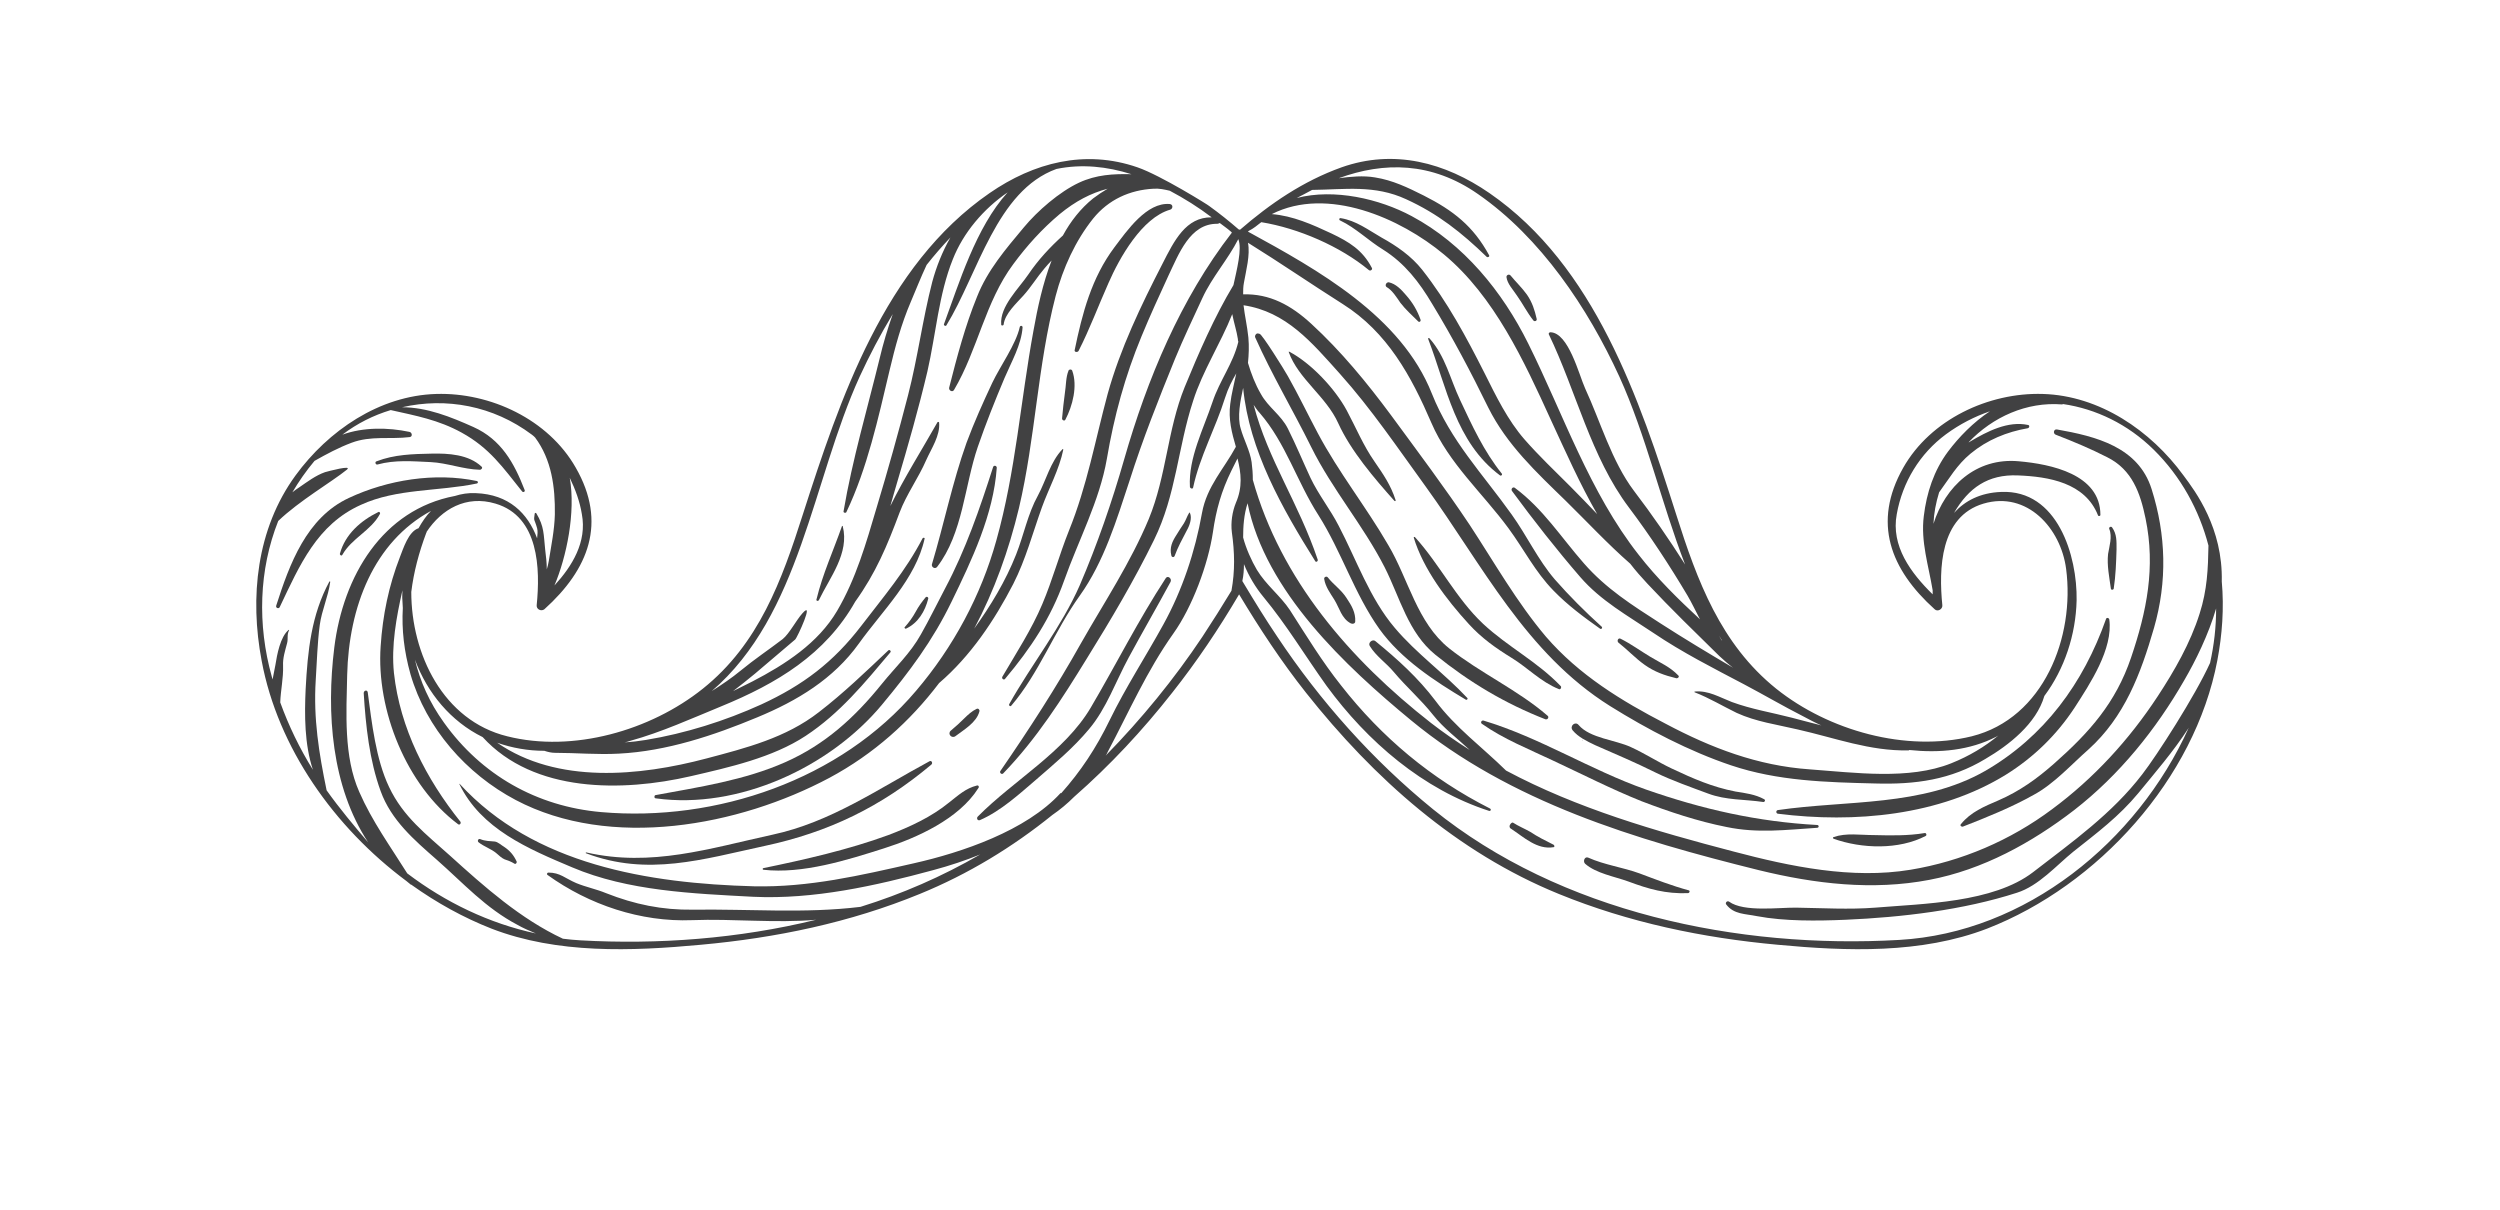 <?xml version="1.0" encoding="utf-8"?>
<!-- Generator: Adobe Illustrator 19.2.0, SVG Export Plug-In . SVG Version: 6.00 Build 0)  -->
<svg version="1.1" id="Livello_1" xmlns="http://www.w3.org/2000/svg" xmlns:xlink="http://www.w3.org/1999/xlink" x="0px" y="0px"
	 viewBox="0 0 620 300" style="enable-background:new 0 0 620 300;" xml:space="preserve">
<style type="text/css">
	.st0{display:none;}
	.st1{fill:#414142;}
</style>
<g id="Livello_2">
</g>
<g id="Livello_2_copia" class="st0">
</g>
<g id="Livello_1_1_">
	<g>
		<path class="st1" d="M551,144.2c0.3-13.2-6.5-22.3-9.5-26.3c-8.1-11.1-20.8-19.8-34.9-20.2c-13.4-0.4-27.8,6.3-34.6,18.3
			c-7.7,13.6-3.2,25.2,7.8,35.1c0.7,0.7,2,0,1.9-1c-0.9-9-0.6-22,10.2-25.2c10.8-3.2,19.2,6.1,20.5,16.2c2.2,16.8-5.5,37-23.4,41.5
			c-16.3,4-35.5-1.4-48.5-11.8c-13.8-11.1-19.6-26.8-24.8-43.2c-9.1-28.6-20.2-61.7-46.3-79.7c-11-7.6-23.7-11-36.7-6.4
			c-9.5,3.4-17.7,9-25.2,15.5c-0.1-0.1-0.2-0.1-0.3-0.1c-2.3-2-4.8-4-7.3-5.8c0-0.1-12-7.6-17.8-9.6c-13-4.5-25.7-1.2-36.7,6.4
			c-26.1,18-37.1,51.1-46.3,79.7c-5.2,16.3-10.9,32.1-24.8,43.2c-13,10.4-32.2,15.9-48.5,11.8c-15.9-3.9-23.8-20.4-23.8-35.8
			c0.6-4.9,1.9-9.8,3.7-14.6c0-0.1,0.1-0.1,0.1-0.2c0,0,0,0,0-0.1c3.7-5.6,9.8-9.2,17.1-7c10.8,3.2,11.1,16.2,10.2,25.2
			c-0.1,1,1.1,1.6,1.9,1c11-9.9,15.6-21.5,7.8-35.1c-6.8-12-21.2-18.7-34.6-18.3c-14.1,0.4-26.8,9.1-34.9,20.2
			c-9.7,13.3-11.4,30.3-8.4,46c4,21.5,18,41.3,35.9,54.6c0.4,0.3,0.7,0.6,1.1,0.9h0.1c6.3,4.5,13,8.2,19.9,10.9
			c16.3,6.3,34.7,5.6,51.9,4c18.7-1.7,37-5.5,54.3-12.6c12-4.9,23-11.6,32.9-19.6c1.9-1.3,3.7-2.8,5.4-4.5
			c8.9-7.8,17-16.5,24.3-25.8c6.1-7.7,11.6-15.9,16.6-24.4c5.1,8.5,10.5,16.7,16.6,24.4c16.8,21.2,37.4,39.6,62.7,49.9
			c17.4,7.1,35.7,10.9,54.3,12.6c17.1,1.6,35.5,2.3,51.9-4c27.5-10.7,51.5-37.1,57.1-66.5C551.1,157.5,551.6,150.8,551,144.2z
			 M470.4,127.5c1.4-7.9,5.7-15,12.2-19.8c3.4-2.5,7.1-4.4,10.9-5.7c-4.1,2.7-7.7,6.4-10.4,10c-3.5,4.7-5.3,10.2-6,16
			c-0.8,6.3,1.2,12.3,2.2,18.4c0,0.3,0,0.6,0,1C473.9,142.1,468.9,135.4,470.4,127.5z M507,172.6c5-6.7,7.8-15.2,8-23.7
			c0.2-11-4.7-27.5-18.7-26.9c-5.2,0.2-9,2.2-11.7,5.2c3.6-6.2,8.4-9.6,15.8-9.3c7.7,0.3,16.7,1.8,19.9,9.9c0.1,0.3,0.6,0.2,0.6-0.1
			c0-10.1-12.3-12.6-20.2-13.3c-10.7-1-18.3,6.3-21.2,15.5c0.1-2.6,0.6-5.2,1.4-7.8c2.5-3.4,4.4-6.8,7.8-9.6c4.1-3.4,9-5.4,14.2-6.3
			c0.4-0.1,0.5-0.7,0.1-0.8c-5-1.1-10.2,1.6-14.4,4.1c-0.1,0.1-0.3,0.2-0.4,0.2c6-6.3,14.4-10.1,23.2-9.4c0.1,0,0.1,0,0.2-0.1
			c8.2,1.2,16.1,5,22.5,11.3c6.8,6.7,11.3,15,13.6,23.8c-0.1,5.7-0.3,11-2.2,16.9c-2.3,7.3-6.2,14.1-10.4,20.5
			c-7.1,10.8-15.8,20.3-26.2,28c-10.3,7.7-22.4,12.9-35.1,15c-14.5,2.4-29.8-0.8-43.8-4.5c-19.5-5.1-38.9-10.7-56.5-20.1
			c-5.9-5.8-12.6-10.7-17.5-17.3c-4.3-5.7-9.4-10.3-14.9-14.8c-0.7-0.6-1.9,0.4-1.4,1.2c1.6,2.6,4.1,4.2,6,6.5
			c3.1,3.7,6.7,6.8,9.7,10.6c2.7,3.4,6,5.8,9.1,8.7c-3.3-2.1-6.5-4.3-9.6-6.7c-20.1-15.7-37.3-35.6-44.2-60.3c0-1.5-0.1-2.9-0.3-4.4
			c-0.4-2.8-2-5.7-2.7-8.3c-0.9-2.9-0.1-6.9,0.6-10.1c1.5,15.5,9.7,29.9,17.9,43c0.2,0.3,0.7,0,0.6-0.4
			c-4.8-14.2-12.3-24.7-15.9-38.4c0.5,0.7,0.9,1.4,1.5,2c6.5,7.5,9.2,17,14.6,25.4c5.7,9,8.9,19.5,15.1,28.2
			c5.4,7.5,13.7,12.9,21.4,17.5c0.3,0.2,0.6-0.2,0.4-0.4c-5.7-6.1-12.6-11-18-17.4c-6.2-7.3-9.5-16.9-13.9-25.3
			c-2.1-4.1-5-7.7-7-11.9c-1.9-4.1-3.6-8.2-5.6-12.2c-1.7-3.4-4.9-5.3-6.7-8.6c-1.4-2.4-2.4-5-3.2-7.7c0.2-2,0.3-4.1,0.1-6.3
			c-0.3-2.9-0.9-5.4-1.2-8c10.6,1.6,16.9,9.2,23.9,17c7.8,8.7,14.4,18.5,21.3,28c14.1,19.5,24.8,41.3,45.7,54.4
			c9.3,5.8,19.6,11.2,30,14.7c11.6,3.9,23.6,4.2,35.7,4.5c10,0.3,18.8-0.9,27.4-6.1C498.2,184.8,505,179.5,507,172.6z M426.9,158.7
			c-0.2-0.4-0.4-0.7-0.6-1.1c0.3,0.4,0.5,0.9,0.8,1.3C427.1,158.9,427,158.8,426.9,158.7z M325.4,47.1c8.2-0.1,15.5-1.3,23.3,2.3
			c7.9,3.6,13.8,8.3,20,14.3c0.2,0.2,0.8,0,0.6-0.4c-3.9-7.2-8.9-11.1-16.2-14.8c-4-2-7.7-3.8-12.1-4.5c-2.9-0.5-6-0.2-9,0.2
			c11.2-4.1,23-4.1,34.5,3.9c15.6,10.8,27.3,28.3,35.1,45.3c6.6,14.5,10.4,31.3,16.3,46.6c-4-6.3-8.2-12.4-12.7-18.3
			c-5.5-7.3-8.3-17.2-12.1-25.4c-1.5-3.3-4.1-13.8-8.6-13.9c-0.3,0-0.5,0.3-0.4,0.5c6.8,14.1,10.4,30.4,19.9,43
			c5.2,6.9,10.1,14.4,14.5,21.8c1,1.7,2,3.8,3.1,5.9c-5.4-5-10.7-10.2-15.2-16c-12.2-15.5-18.7-34.9-27.4-52.4
			c-6.4-12.9-16-24.7-28.9-31.6c-8-4.3-19.2-6.9-28.5-4.5C322.8,48.5,324.1,47.8,325.4,47.1z M312.8,55.1c9.2,1.5,19.6,6,26.7,11.9
			c0.4,0.3,1-0.2,0.7-0.6c-2.3-4.4-5.6-6.4-10-8.5c-4.7-2.2-9.6-4.4-14.8-4.8c13.8-7,31.9,1,42.7,10c12.5,10.4,19.9,26.5,26.5,41
			c3.7,8,7.2,15.9,11.5,23.4c-2.2-2.3-4.4-4.6-6.7-6.9c-3.8-3.8-7.7-7.5-11.3-11.6c-4.2-4.8-7.1-10.8-9.9-16.4
			c-4.5-8.9-9.2-17.7-15.5-25.7c-2.7-3.4-6.3-5.9-10.1-8c-3.3-1.9-6.3-4.2-10.1-4.8c-0.4-0.1-0.5,0.5-0.1,0.6c3.8,1.8,7,5,10.6,7.2
			c5.4,3.4,9,8.1,12.2,13.5c5.1,8.4,9.6,16.9,13.9,25.7c4.6,9.2,11.9,16,19.2,23.1c5.3,5.2,10.4,10.7,16,15.6c1.3,1.7,2.8,3.4,4.3,5
			c5.7,6.1,11.9,12.1,17.8,17.9c1.1,1,2.2,2,3.4,2.9c-6.1-3.6-12.1-7.2-18-11c-7-4.5-13.5-8.6-19-14.9c-5.7-6.5-10.1-13.5-17.1-18.7
			c-0.5-0.4-1.1,0.3-0.7,0.8c5.3,7.2,11.1,14.6,16.9,21.3c5.1,5.9,11.8,9.6,18.2,13.9c7.1,4.8,14.8,8.7,22.4,12.7
			c5.1,2.7,9.7,5.4,14.6,7.9c1.5,0.8,3,1.6,4.6,2.3c-2.5-0.6-4.9-1.3-7.3-1.9c-5-1.3-10-2.1-14.9-3.9c-3.1-1.2-5.8-2.9-9.2-2.6
			c-0.1,0-0.1,0.2,0,0.2c3.6,1.4,6.9,3.4,10.4,5.1c4.8,2.2,10,2.9,15.1,4.1c9.3,2.1,17.9,5.4,27.5,5.2c0.1,0,0.1,0,0.2-0.1
			c7.5,0.8,15,0.1,21.6-3.3c0.2-0.1,0.3-0.2,0.5-0.3c-3.4,2.8-7.2,5.1-11.7,6.9c-10.5,4.2-24,2.3-35.1,1.5
			c-12.9-0.9-24.4-5.3-35.7-11.3c-11-5.7-21.5-12.1-29.7-21.6c-7.2-8.5-12.8-18.4-18.9-27.7c-6.2-9.3-12.9-18.2-19.5-27.2
			c-6-8.1-12.4-15.9-19.8-22.7c-5-4.6-10.3-7.5-16.9-7.3c0-0.9,0-1.9,0.2-2.9c0.5-2.9,1.6-6.9,1-9.9c7.9,4.9,15.6,10.2,23.5,15.2
			c11.1,7,17,17.9,22,29.5c4.3,10,12.7,17.4,19.1,26.1c3.9,5.3,6.6,10.8,11.2,15.5c3.5,3.6,7.4,6.5,11.5,9.4
			c0.4,0.3,0.7-0.3,0.4-0.5c-4.1-3.7-8-7.6-11.6-11.7c-4.2-4.9-6.9-10.8-10.7-16.1c-7.2-10.1-15.1-18.2-19.8-30
			c-7.6-19.2-28.3-30.7-45.5-40.1c0,0,0,0-0.1-0.1c0.1-0.1,0.2-0.1,0.3-0.2C310.8,56.7,311.8,55.9,312.8,55.1z M213.2,93.4
			c2.4-5.2,5.1-10.4,8.2-15.5c-1.3,3.7-2.4,7.4-3.2,10.8c-3.1,12.7-6.8,25.2-9,38.1c-0.1,0.4,0.6,0.5,0.7,0.2
			c5.2-10.9,7.9-23.3,10.7-35.1c1.4-5.9,2.9-11.5,5.3-17.1c1.2-2.8,2.4-5.9,3.9-9.1c1.9-2.4,3.8-4.6,5.9-6.8c-2,3.5-3.5,7.3-4.5,11
			c-2.4,9.3-3.6,18.8-6,28.1s-5,18.6-7.8,27.9c-2.6,8.8-5.1,17.6-9.8,25.6c-4.7,8-12.9,13.3-21,17.5c-1.6,0.8-3.2,1.6-4.8,2.4
			c1.8-1.4,3.6-2.8,5.4-4.3c3.3-2.8,6.7-5.7,10-8.5c0.5-0.4,4.9-10,1.8-6.5c-1.6,1.8-3.2,5-4.9,6.4c-3.4,2.6-7,5-10.4,7.8
			c-2.3,1.9-4.7,3.5-7.2,5.1C198.6,152.4,201.4,119.3,213.2,93.4z M119.7,182.8C119.7,182.9,119.7,182.9,119.7,182.8
			c12.7,13.9,34.7,13.6,51.6,9.7c9.5-2.2,20.3-4.6,28.5-10c8.5-5.6,14.6-13.1,21-20.7c0.3-0.3-0.2-0.8-0.5-0.5
			c-5.6,5.3-11.1,10.6-17.2,15.3c-8.2,6.4-18.1,8.9-27.9,11.5c-16.6,4.4-37,6.4-51.9-3.9c3.7,1.3,7.7,2,11.7,2
			c0.9,0.3,1.8,0.5,2.6,0.5c5.3,0,10.6,0.5,15.9,0.2c11.8-0.6,23.5-4.5,34.3-9c9.9-4.1,18.9-9.5,25.2-18.3c5.8-8.1,14.1-16,16.3-26
			c0.1-0.3-0.4-0.3-0.5-0.1c-4.2,8.1-9.7,14.5-15.2,21.7c-6.9,9-14.4,14.7-24.8,19.5c-9,4.1-18.9,7.2-28.6,8.8
			c-1.8,0.3-3.5,0.5-5.3,0.6c0.5-0.1,1-0.2,1.5-0.4c7.6-2.1,15.1-5.5,22.4-8.5c13.9-5.7,25.9-12.9,33.3-26c5.1-7.1,7.9-13.8,11-22.1
			c1.7-4.5,4.7-8.6,6.6-13c1.3-2.9,3.5-6.1,3.2-9.3c0-0.2-0.3-0.2-0.4-0.1c-3.9,6.9-8.2,13.7-11.7,20.8c0.6-2,1.1-4,1.7-5.9
			c2.7-9.1,5.3-18.2,7.5-27.5c2.1-9.2,2.8-19.1,6.3-27.8c2.6-6.6,7.6-12.5,13.6-16.6c-7.9,8.7-12.1,22.7-15.8,32.7
			c-0.1,0.3,0.4,0.6,0.6,0.3c7.9-12.9,12.4-33.4,27.3-38.8c6.3-1.3,12.6-0.6,18.6,1.3c-4.5-0.1-8.7,0.1-13,2.1
			c-4.9,2.3-10.3,7-13.7,11.1c-4.5,5.4-9,10.6-11.6,17.2c-2.9,7.1-5,15-6.9,22.5c-0.2,0.7,0.8,1.3,1.2,0.6
			c5.9-10,7.7-21.8,14.7-31.2c3.4-4.6,7.1-8.7,11.5-12.4c3.9-3.2,7.7-5.2,11.9-6.3c-1.2,0.7-2.4,1.5-3.6,2.4
			c-3.1,2.5-5.6,5.7-7.5,9.2c-3.2,2.9-6.1,6-8.6,9.7c-2.3,3.4-7.1,7.9-6.7,12.4c0,0.3,0.5,0.3,0.6,0c0.3-2.7,3.2-5.3,4.9-7.2
			c1.9-2.1,3.4-4.6,5.2-6.7c0.6-0.7,1.2-1.4,1.8-2c-2.2,5.7-3.5,11.8-4.5,17.4c-3.2,17.4-4.4,34.9-9.2,52
			c-3.8,13.7-10.7,26.5-19.9,37.3c-18.7,22.1-49.6,32.6-78.1,30.1c-16-1.4-29.7-9.2-39-22.2c-3.6-5-5.9-10.2-7.2-15.6
			C106,171.9,111.8,178.9,119.7,182.8z M144.3,127.5c1.3,6.9-2.4,12.9-6.8,17.7c3-7.1,5.3-18.1,3.8-26.7
			C142.7,121.4,143.8,124.4,144.3,127.5z M81,196c-1.9-9.2-3.3-17.8-2.7-27.3c0.3-4.5,0.4-9.2,1-13.7c0.5-3.7,2.1-7,2.6-10.7
			c0-0.1-0.1-0.1-0.2-0.1c-4.5,8.3-5.4,17.2-5.9,26.7c-0.3,6.4-0.3,13.7,1.8,20c-3.3-5.3-6-10.9-8.1-16.7c0.1-3,0.8-6,0.7-9.1
			c-0.1-1.9,0.5-3.7,1-5.6c0.3-1.1-0.1-2.1,0.5-3.2c0,0,0-0.1-0.1-0.1c-2.1,1.7-2.9,6.2-3.3,8.7c-0.2,1.2-0.5,2.4-0.7,3.6
			c-0.1-0.2-0.1-0.5-0.2-0.7c-3.6-12.9-3.2-26.5,1.6-38.6c5.2-5,13.3-9.7,17-12.7c1.6-1.3-4.7,0.4-5.4,0.6c-2.3,0.8-4.4,2.4-6.3,3.7
			c-0.6,0.4-1.2,0.8-1.8,1.3c1.6-2.7,3.4-5.3,5.5-7.8c3-1.7,6-3.3,9.2-4.5c4.8-1.8,9.5-0.8,14.4-1.4c0.8-0.1,0.6-1.2-0.1-1.3
			c-5.2-1.1-11.4-1.2-16.6,0.7c3.7-2.8,7.7-4.8,12-6.1c6.2,1.4,11.8,2.4,17.6,5.6c6.9,3.8,10.2,8.6,15,14.6c0.3,0.3,0.8,0,0.6-0.4
			c-2.6-6.7-5.8-12.5-12.7-15.6c-5.6-2.5-11.5-4.9-17.7-4.9c10.9-2.5,22.6-0.4,32.2,6.8c0.3,0.2,0.6,0.5,0.8,0.7
			c4.1,5.5,5,12.3,4.9,19.1c-0.1,3.9-0.9,7.7-1.5,11.5c-0.1,0.7-0.3,1.4-0.5,2.1c0-1.6-0.2-3.3-0.4-4.9c-0.4-3.7-0.2-5.7-2.2-9
			c-0.1-0.2-0.4-0.1-0.4,0.1c-0.3,2-0.1,1.1,0.6,3.6c0.2,0.7,0.1,1.6,0,2.5c-2.3-6.2-7-10.9-15.2-11.2c-1.9-0.1-3.6,0.2-5.2,0.7
			c-17.9,3.4-27.7,19.8-29.9,37.6c-2,16.2-0.7,34.5,8.4,48.3C87.8,204.8,84.2,200.5,81,196z M213.4,224.9
			c-13.9,1.7-27.6,0.5-41.6,0.7c-7.6,0.1-14.4-1.3-21.5-4.1c-2.4-1-5-1.5-7.4-2.5c-2.8-1.2-4-2.6-6.9-2.6c-0.3,0-0.5,0.4-0.2,0.6
			c10.3,7.4,23.1,11.7,35.8,11.2c10.1-0.4,20.6,0.8,30.8-0.1c-19.2,4.7-39.3,6.2-58.5,5.1c-1.4-0.1-2.9-0.2-4.3-0.4
			c-10.5-4.9-19.5-12.9-28-20.6c-5.9-5.3-11.6-9.6-15.1-17c-3.3-6.9-4.3-16-5.3-23.5c-0.1-0.7-1-0.5-1,0.2
			c0.5,8.1,1.4,16.6,4.2,24.3c2.6,7.2,8.3,12.1,13.9,17c6.7,5.9,12.1,12,20.1,16.2c1.2,0.7,2.8,1.4,4.5,2.1
			c-11.6-2.5-22.4-7.7-31.9-14.9c-4.2-6.7-8.7-12.9-11.9-20.2c-3.9-8.8-3.2-19.6-3-29c0.4-16.9,6.6-33,20.8-40.7
			c-1.2,1.2-2.2,2.7-3.1,4.3c-2.5,0.8-3.8,5.1-4.6,7.1c-2.8,7.2-4.3,14.5-4.8,22.2c-1.1,15.8,6.4,34.5,19.2,44.1
			c0.4,0.3,0.8-0.2,0.6-0.6c-8.5-10.6-15-23.2-16.5-36.9c-0.7-6.8,0.6-13.8,2.1-20.5c0,0.8-0.1,1.7,0,2.5c0,0.6,0.1,1.3,0.1,1.9
			c-0.3,5.3,0.3,10.7,1.9,16.4c3.9,13.4,13.8,24.7,26.1,31.2c23.5,12.4,55.3,6.5,77.8-5.5c11-5.9,20-14,27.2-23.5
			c7.8-6.7,13.7-15.5,18.4-24.6c3.1-6.1,4.8-12.6,7.1-19c1.7-4.7,4.3-9.4,5.3-14.3c0-0.1-0.1-0.2-0.2-0.1c-3,3.1-4.1,7.8-6.1,11.5
			c-2.5,4.5-3.5,9.8-5.4,14.6c-2.6,6.6-6.3,12.7-10.4,18.4c5-9.4,8.6-19.5,11.1-29.9c4.1-17.4,4.6-35.3,9.1-52.6
			c1.8-6.9,4.9-13.7,9.3-19.2c3.8-4.7,9.1-7.1,15-7.4c1.4-0.1,2.7,0.2,4,0.5c3.6,1.9,7.1,4.1,10.4,6.6c-6.4-0.1-9.3,5.8-12.2,11.5
			c-5.3,10.3-10.5,21.1-13.6,32.3c-3.1,11.5-5.1,22.8-9.6,33.9c-2.4,6-4.1,12.3-6.6,18.2c-2.6,6.2-6.5,12.2-9.9,18
			c-0.3,0.5,0.4,1,0.7,0.5c6.3-7.5,11.3-15,14.6-24.3c3.5-9.9,8.8-19.8,10.6-30.2c1.8-10.6,4.5-20.5,8.6-30.4
			c2.1-5.1,4.4-10.1,6.7-15.1c2.5-5.2,5.3-12.9,12.1-12.8c0.2,0,0.4-0.1,0.6-0.2c0.9,0.7,1.8,1.3,2.6,2c0.1,0.1,0.3,0.2,0.4,0.4l0,0
			c-12.7,16.4-21,36.3-26.7,56.2c-3,10.5-6.7,21.2-11,31.2c-4.5,10.3-12,19.7-17.5,29.5c-0.2,0.4,0.3,0.7,0.5,0.4
			c6.8-7.9,10.8-18.7,17-27.3c6-8.4,9.1-18.7,12.3-28.4c3.3-10.4,7.2-20.2,11.3-30.3c2.1-5.1,4.5-10.1,6.8-15.1
			c2.4-5.2,6.3-9.5,8.9-14.6c1,2.4-0.4,7.7-1.2,11.4c-4.7,7.8-8.7,17-12.1,25.3c-4.3,10.6-4.5,22-8.9,32.7
			c-4.5,10.8-11,20.6-16.8,30.8c-6.1,10.9-12.9,21.4-20,31.7c-0.3,0.4,0.3,1,0.7,0.6c8.3-8.6,14.6-18.5,20.8-28.6
			c5.9-9.5,11.7-19.3,16.6-29.3c5.5-11.2,5.9-22.9,9.7-34.5c2.3-7.3,6.8-14.2,9.7-21.5c0.4,2.1,1.1,4.2,1.4,6.2c0,0.2,0,0.4,0.1,0.6
			c0,0,0,0,0,0.1c-1.3,5.4-4.6,9.5-6.4,14.9c-2.2,6.6-6,13.9-5.6,21c0,0.4,0.7,0.7,0.8,0.2c1.6-7.6,5.6-14.8,7.9-22.2
			c0.8-2.5,1.8-4.4,2.8-6.1c-0.5,2.5-1.2,5-1.5,7.6c-0.5,3.7,0.4,7.2,1.4,10.6c-2.9,5.4-7.2,9.8-8.4,16.4
			c-1.7,9.6-4.9,19.2-9.6,27.7c-4.4,8-9.3,15.5-13.3,23.7c-3.4,7-7.2,12.7-12,18.1c-0.1,0-0.1,0-0.2,0c-8.5,9.3-24.4,14.7-36.4,17.4
			c-13.2,3-26,6-39.6,5.7c-26.1-0.7-54.6-5.3-73-25.4h-0.1c5.4,11.2,17.1,16.1,28,20.7c13.9,5.9,30,6.5,44.9,7.3
			c15,0.7,30.2-2.7,44.6-6.6c4.1-1.1,8-2.4,11.7-3.9C233.6,217.4,223.7,221.7,213.4,224.9z M305.4,146.5c-2.3,3.8-4.7,7.6-7.2,11.4
			c-7,10.5-15.1,20.4-24,29.5c0.2-0.3,0.4-0.6,0.5-0.9c5.3-10,9.7-20.1,16.3-29.4c4.7-6.6,8.6-17.1,9.8-25.1
			c0.8-5.6,2.1-10.2,4.6-15.3c0.5-1.1,1.1-2.1,1.5-3c0.9,3.6,1.3,7.1-0.4,11c-0.9,2.2-1.3,4.9-1,7.3
			C306.2,137,306.3,141.6,305.4,146.5z M548.1,164.4c-3.7,8.2-13.3,23.1-16.8,27.6c-7.5,9.8-17.4,16.8-27.1,24.3
			c-9.9,7.6-27.2,7.8-39.2,8.8c-6.5,0.5-12.9,0.1-19.4,0c-4.2-0.1-13.1,1.2-16.8-1.5c-0.5-0.3-1,0.3-0.7,0.7
			c1.9,2.5,4.7,2.3,7.6,2.9c6.9,1.3,15,1.2,22,0.9c13.9-0.6,29.2-2.4,42.5-6.7c5.4-1.7,9.8-6.8,14-10.2c5.8-4.6,11.3-8.7,16.1-14.5
			c4-4.9,8.7-10.3,12.5-16.2c-12.8,28.3-40.4,50.8-71.8,52.6c-39.9,2.3-84-6.8-115.6-32.4c-15-12.2-28-26.8-38.7-42.9
			c-2.9-4.3-5.6-8.7-8.3-13.2c-0.1-0.2-0.2-0.3-0.3-0.5c0.3-1.4,0.4-2.8,0.4-4.2c1.2,3,2.9,5.8,4.8,8.1c5.8,7,10.4,14.7,15.7,22.1
			c10.1,13.8,23.9,25.7,40.3,31c0.4,0.1,0.6-0.4,0.2-0.6c-14.6-7.4-26.8-17.6-36.9-30.5c-4.7-5.9-8.6-12.3-12.7-18.7
			c-2.4-3.6-5.9-6.2-8.2-10c-1.3-2.2-2.7-5.3-3.4-8c0-2.8,0.2-5.7,1.1-8.5c4.4,21.9,24.4,40.5,40.5,53.8
			c24.7,20.4,55.7,29.6,86.3,37.2c13.9,3.4,28.2,5.1,42.3,2.4c13.2-2.5,25.4-9.2,35.9-17.3c11.2-8.7,20.3-20,27.3-32.2
			c2.8-4.8,6-11.3,7.9-17.8C549.6,155.5,549.1,159.9,548.1,164.4z"/>
		<path class="st1" d="M93.8,127c-4.3,2.1-8.2,5.5-9.5,10.3c-0.1,0.3,0.4,0.7,0.6,0.3c2.3-4.1,7.1-6,9.3-10.1
			C94.4,127.2,94.1,126.8,93.8,127z"/>
		<path class="st1" d="M118.3,119.9c0.3-0.1,0.3-0.5,0-0.6c-10.4-2.2-22.2-0.3-31.8,4.2c-10.5,4.9-14.7,16.4-18,26.7
			c-0.2,0.6,0.7,0.9,0.9,0.3c4.9-10.3,9.2-20.4,20.1-25.3C98.4,121.1,108.8,121.9,118.3,119.9z"/>
		<path class="st1" d="M93.6,115.2c4.4-1.2,8.7-0.8,13.2-0.6c4.1,0.2,8.1,1.8,12.2,1.9c0.4,0,0.8-0.5,0.4-0.8
			c-3.2-3-8.2-3.3-12.4-3.2c-4.6,0.1-9.2,0.2-13.6,1.9C92.9,114.5,93.1,115.3,93.6,115.2z"/>
		<path class="st1" d="M125,210c-0.7-0.4-1.5-1.2-2.3-1.3c-1.2-0.1-2.4-0.1-3.6-0.6c-0.5-0.2-0.8,0.5-0.4,0.8
			c1.4,1.1,3.1,1.6,4.4,2.7c0.6,0.5,1.3,1.2,2,1.5c0.9,0.3,1.7,0.6,2.5,1.1c0.3,0.2,0.7-0.3,0.5-0.6C127.4,212.1,126.5,211,125,210z
			"/>
		<path class="st1" d="M203.1,148.8c2.7-5.6,7.6-11.6,5.9-18.3c0-0.1-0.2-0.1-0.2,0c-2.1,6-4.8,11.9-6.3,18.1
			C202.3,149,202.9,149.2,203.1,148.8z"/>
		<path class="st1" d="M224.7,155.9c3-1.4,4.7-4.3,5.5-7.4c0.1-0.4-0.4-0.7-0.7-0.3c-0.9,1.1-1.7,2.2-2.4,3.5
			c-0.7,1.3-1.7,2.7-2.7,3.8C224.2,155.6,224.4,156,224.7,155.9z"/>
		<path class="st1" d="M232.4,140.6c6.4-8.3,6.8-20.2,10.1-29.8c2-5.8,4.2-11.3,6.6-17c1.7-4,4.2-8.3,4.5-12.6
			c0-0.5-0.6-0.5-0.7-0.1c-0.9,4.2-4.9,9.8-6.8,13.8c-2.3,4.9-4.5,9.8-6.4,14.9c-3.5,9.8-5.6,20.2-8.6,30.2
			C231,140.7,231.9,141.2,232.4,140.6z"/>
		<path class="st1" d="M162.7,198c20.4,2.8,43.1-7.7,56-23.2c6.9-8.3,12.6-15.9,17.3-25.6c5-10.3,10.4-21.6,11.2-33.2
			c0-0.5-0.7-0.7-0.9-0.2c-3.3,10.3-6.8,20.5-11.9,30.1c-2,3.8-3.9,7.7-6,11.4c-2.6,4.7-6.4,8.2-9.7,12.3c-6.7,8.3-14,15-23.9,19.4
			c-10.1,4.5-21.5,6.2-32.3,8.2C162.2,197.4,162.2,198,162.7,198z"/>
		<path class="st1" d="M189.6,209.8c15.9-3.4,28.9-9.7,41.4-20.2c0.4-0.4,0-1.1-0.5-0.8c-12.8,6.9-24.5,15.1-38.9,18.2
			c-15.6,3.4-30.1,8.1-46.2,4.4c-0.1,0-0.2,0.1-0.1,0.2C160.6,217.4,174.3,213.1,189.6,209.8z"/>
		<path class="st1" d="M236.9,182.6c2.1-1.6,5.3-3.4,6-6.2c0.1-0.4-0.3-0.8-0.7-0.6c-1.1,0.5-2.2,1.5-3,2.3
			c-1.1,1.1-2.2,2.1-3.4,3.1C234.9,182,236,183.2,236.9,182.6z"/>
		<path class="st1" d="M242.3,194.8c-2.8,0.7-4.6,2.4-6.9,4.2c-4.4,3.6-9.8,6.1-15.1,8.1c-9.8,3.6-20.8,6.1-31,8.2
			c-0.2,0-0.2,0.4,0,0.4c9.7,1.1,20.8-2.4,29.9-5.3c8.2-2.6,18.6-7.3,23.4-14.9C242.9,195.2,242.7,194.7,242.3,194.8z"/>
		<path class="st1" d="M267.5,87c2.8-5.5,4.9-11.2,7.4-16.8c2.7-6.2,8.3-16.2,15.3-18.2c0.7-0.2,0.8-1.3-0.1-1.4
			c-5.7-0.5-10.6,6.6-13.7,10.7c-5.7,7.6-8,16.4-9.9,25.6C266.5,87.4,267.3,87.4,267.5,87z"/>
		<path class="st1" d="M264.2,104.1c1.8-3.4,3.1-8.4,1.7-12.2c-0.2-0.4-0.8-0.3-0.9,0c-0.7,1.7-0.6,3.7-0.9,5.5
			c-0.3,2.1-0.5,4.2-0.7,6.3C263.3,104.2,264,104.5,264.2,104.1z"/>
		<path class="st1" d="M243,203.4c5.1-2.2,9.7-6.4,13.9-10c4.6-4,9.3-7.9,13.2-12.6c4.3-5.1,6.6-11.8,9.8-17.7
			c3.4-6.3,7-12.5,10.4-18.8c0.4-0.8-0.7-1.7-1.2-0.9c-6.8,10.4-12.3,21.4-18.6,32.1c-6.5,11-19.1,18-28,27
			C242.1,202.9,242.4,203.6,243,203.4z"/>
		<path class="st1" d="M291.3,137.9c0.8-2.2,1.9-4.2,3-6.3c0.7-1.2,1.4-3.1,0.8-4.4c0-0.1-0.2-0.1-0.2,0c-0.5,0.8-0.8,1.8-1.3,2.6
			c-0.6,0.9-1.2,1.8-1.8,2.8c-1.1,1.7-1.8,3.2-1.3,5.2C290.6,138.2,291.1,138.3,291.3,137.9z"/>
		<path class="st1" d="M343.9,71.2c1.4,0.8,2.5,2.6,3.4,3.9c1.3,1.7,2.9,3.1,4.4,4.6c0.3,0.3,0.7,0,0.6-0.4c-0.8-2.3-2-4.3-3.6-6.1
			c-1.2-1.4-2.5-2.8-4.3-3.2C343.7,70,343.4,70.9,343.9,71.2z"/>
		<path class="st1" d="M372,117.9c0.3,0.2,0.7-0.2,0.4-0.5c-4.4-5.5-7.3-11.8-10.3-18.2c-2.5-5.3-3.6-10.8-7.6-15.3
			c-0.2-0.2-0.4,0-0.3,0.2C358.8,96.1,361,109.7,372,117.9z"/>
		<path class="st1" d="M380.3,79.5c0.3,0.3,0.9,0.1,0.8-0.4c-0.5-2.2-1.1-4.1-2.4-6c-1.2-1.7-2.8-3.2-4.1-4.8c-0.4-0.4-1-0.1-1,0.4
			c0.2,1.7,1.7,3.2,2.6,4.6C377.7,75.4,378.7,77.5,380.3,79.5z"/>
		<path class="st1" d="M329.3,143.2c-0.3-0.4-1-0.1-0.9,0.4c0.3,1.9,1.5,3.5,2.5,5.1c1.3,2.1,1.8,4.7,4.1,5.9
			c0.4,0.2,1.1,0.1,1.1-0.5c0.1-2.2-0.9-3.9-2.1-5.7C332.7,146.3,330.7,145,329.3,143.2z"/>
		<path class="st1" d="M385.3,209.5c-2-1-4-2-5.8-3.2c-1.4-0.8-2.9-1.4-4.3-2.3c-0.1,0-0.1,0-0.2,0c-0.3,0.2-0.3,0.2-0.5,0.5
			s-0.2,0.8,0.2,1c3.2,2.1,6.5,5.3,10.6,4.6C385.6,210.1,385.5,209.6,385.3,209.5z"/>
		<path class="st1" d="M418.8,220.8c-4.1-1.1-8.2-2.7-12.2-4.2c-4.1-1.5-8.7-2.1-12.7-3.9c-0.9-0.4-1.4,0.9-0.8,1.5
			c2.7,2.4,7.4,3.2,10.7,4.4c5.1,1.9,9.3,3.1,14.8,2.9C419,221.5,419.2,220.9,418.8,220.8z"/>
		<path class="st1" d="M407.9,164.9c2.4,1.7,4.9,2.6,7.8,3.3c0.4,0.1,0.9-0.4,0.5-0.7c-2-2.1-4.4-3.1-6.9-4.6s-4.8-3.2-7.4-4.5
			c-0.6-0.3-1,0.6-0.5,1C403.6,161.1,405.5,163.2,407.9,164.9z"/>
		<path class="st1" d="M450.7,204.6c-14.8-0.8-28.5-3.9-42.5-8.8c-13.7-4.8-26.3-12.9-40.3-17.1c-0.5-0.1-0.8,0.5-0.4,0.8
			c5.4,3.8,11.7,6.3,17.6,9.1c7.3,3.4,14.5,7.1,22,10.1c6.8,2.6,14,5,21.1,6.4c7.7,1.6,14.7,0.7,22.4,0.2
			C451.2,205.3,451.1,204.6,450.7,204.6z"/>
		<path class="st1" d="M477.3,206.6c-4.2,0.7-8.4,0.6-12.6,0.5c-3.4,0-6.8-0.6-10,0.5c-0.2,0.1-0.1,0.3,0,0.4
			c7,2.5,16.2,2.8,22.9-0.7C477.9,207.1,477.7,206.5,477.3,206.6z"/>
		<path class="st1" d="M532.1,128.6c2.5,12.1,0.3,23-3.6,34.5c-3.8,11.2-10.3,18.5-19,26.2c-4.3,3.8-8.6,6.9-13.9,9.2
			c-3.5,1.5-6.9,2.9-9.3,5.9c-0.3,0.3,0.1,0.7,0.5,0.6c5.9-2.3,12.1-4.8,17.6-7.9c5-2.7,9.3-7.5,13.5-11.2c9-8.1,13-18.8,16.3-30.2
			c3.3-11.5,3-23-0.6-34.4c-3.3-10.5-13.9-13.1-23.5-14.8c-0.8-0.1-1,1-0.3,1.3c4.4,1.7,8.7,3.5,12.8,5.6
			C528.8,116.5,530.8,122.3,532.1,128.6z"/>
		<path class="st1" d="M523.5,146c0.1,0.4,0.6,0.3,0.7,0c0.5-3.3,0.6-6.4,0.7-9.7c0-2.1,0.1-3.8-1.1-5.5c-0.3-0.4-0.9,0-0.7,0.4
			c0.8,1.9,0,4.3-0.3,6.2C522.5,140.2,523.1,143.1,523.5,146z"/>
		<path class="st1" d="M440.9,200.9c-0.5,0.1-0.5,0.8,0,0.9c19,2.4,40.1,0.5,56.6-9.7c6.9-4.3,12.6-9.9,17-16.6
			c3.8-5.9,9.6-14.6,8.6-21.9c-0.1-0.4-0.7-0.5-0.8-0.1c-5.6,15.9-15.3,29.2-30,37.7C476.7,200.1,458.1,198.4,440.9,200.9z"/>
		<path class="st1" d="M383.8,177.5c-7.4-6.4-16.7-10.6-24.4-16.7c-8-6.4-10.1-17.2-15.1-25.6c-5.5-9.5-12.3-18-17.5-27.8
			c-2.5-4.7-4.8-9.5-7.4-14.1c-1-1.8-6.4-10.4-7-10.5c-0.1,0-0.3-0.1-0.4-0.1c-0.5-0.1-0.9,0.6-0.7,1c4.1,9.2,9.4,18.1,13.9,27.2
			c5.2,10.5,12.9,19.4,18.2,29.8c3.8,7.5,5.8,16.2,12.6,21.7c8.4,6.8,17.3,12.1,27.3,16C383.9,178.5,384.2,177.8,383.8,177.5z"/>
		<path class="st1" d="M392.4,183.6c0.1,0,0.1-0.1,0-0.1C392.3,183.5,392.3,183.6,392.4,183.6z"/>
		<path class="st1" d="M395.6,184.8c5,2.2,10,4.3,15,6.8c4.1,2,8.7,3.6,13,5.2c4.5,1.7,9.1,1.4,13.7,2.1c0.4,0,0.6-0.5,0.2-0.7
			c-2.2-1.2-4.6-1.5-7.1-1.9c-5.7-1.1-10.5-3.2-15.8-5.7c-3.4-1.6-6.6-3.7-10.1-5.3c-3.8-1.8-10.2-2.2-13-5.5
			c-0.8-1-2.3,0.2-1.5,1.3C391.4,182.8,393.5,183.8,395.6,184.8z"/>
		<path class="st1" d="M374.8,163.1c4.1,2.5,7.3,6,11.8,7.8c0.4,0.2,0.7-0.4,0.5-0.7c-5.8-6.1-13.2-9.8-19.3-15.5
			c-6.7-6.3-10.8-14.8-16.9-21.5c-0.1-0.1-0.3,0-0.3,0.1c2.4,7.9,8.2,15.5,13.7,21.5C367.4,158.2,370.9,160.7,374.8,163.1z"/>
		<path class="st1" d="M345.8,124.2c0.2,0.2,0.4,0,0.3-0.2c-1.2-3.7-3-6.3-5.2-9.5c-2.8-4-4.6-8.4-6.9-12.7
			c-2.9-5.4-8.9-11.8-14.3-14.6c-0.1,0-0.1,0-0.1,0.1c2.4,6.7,9.3,11,12.3,17.7C335,111.8,340.8,118.6,345.8,124.2z"/>
	</g>
</g>
<g id="Livello_4">
</g>
</svg>
